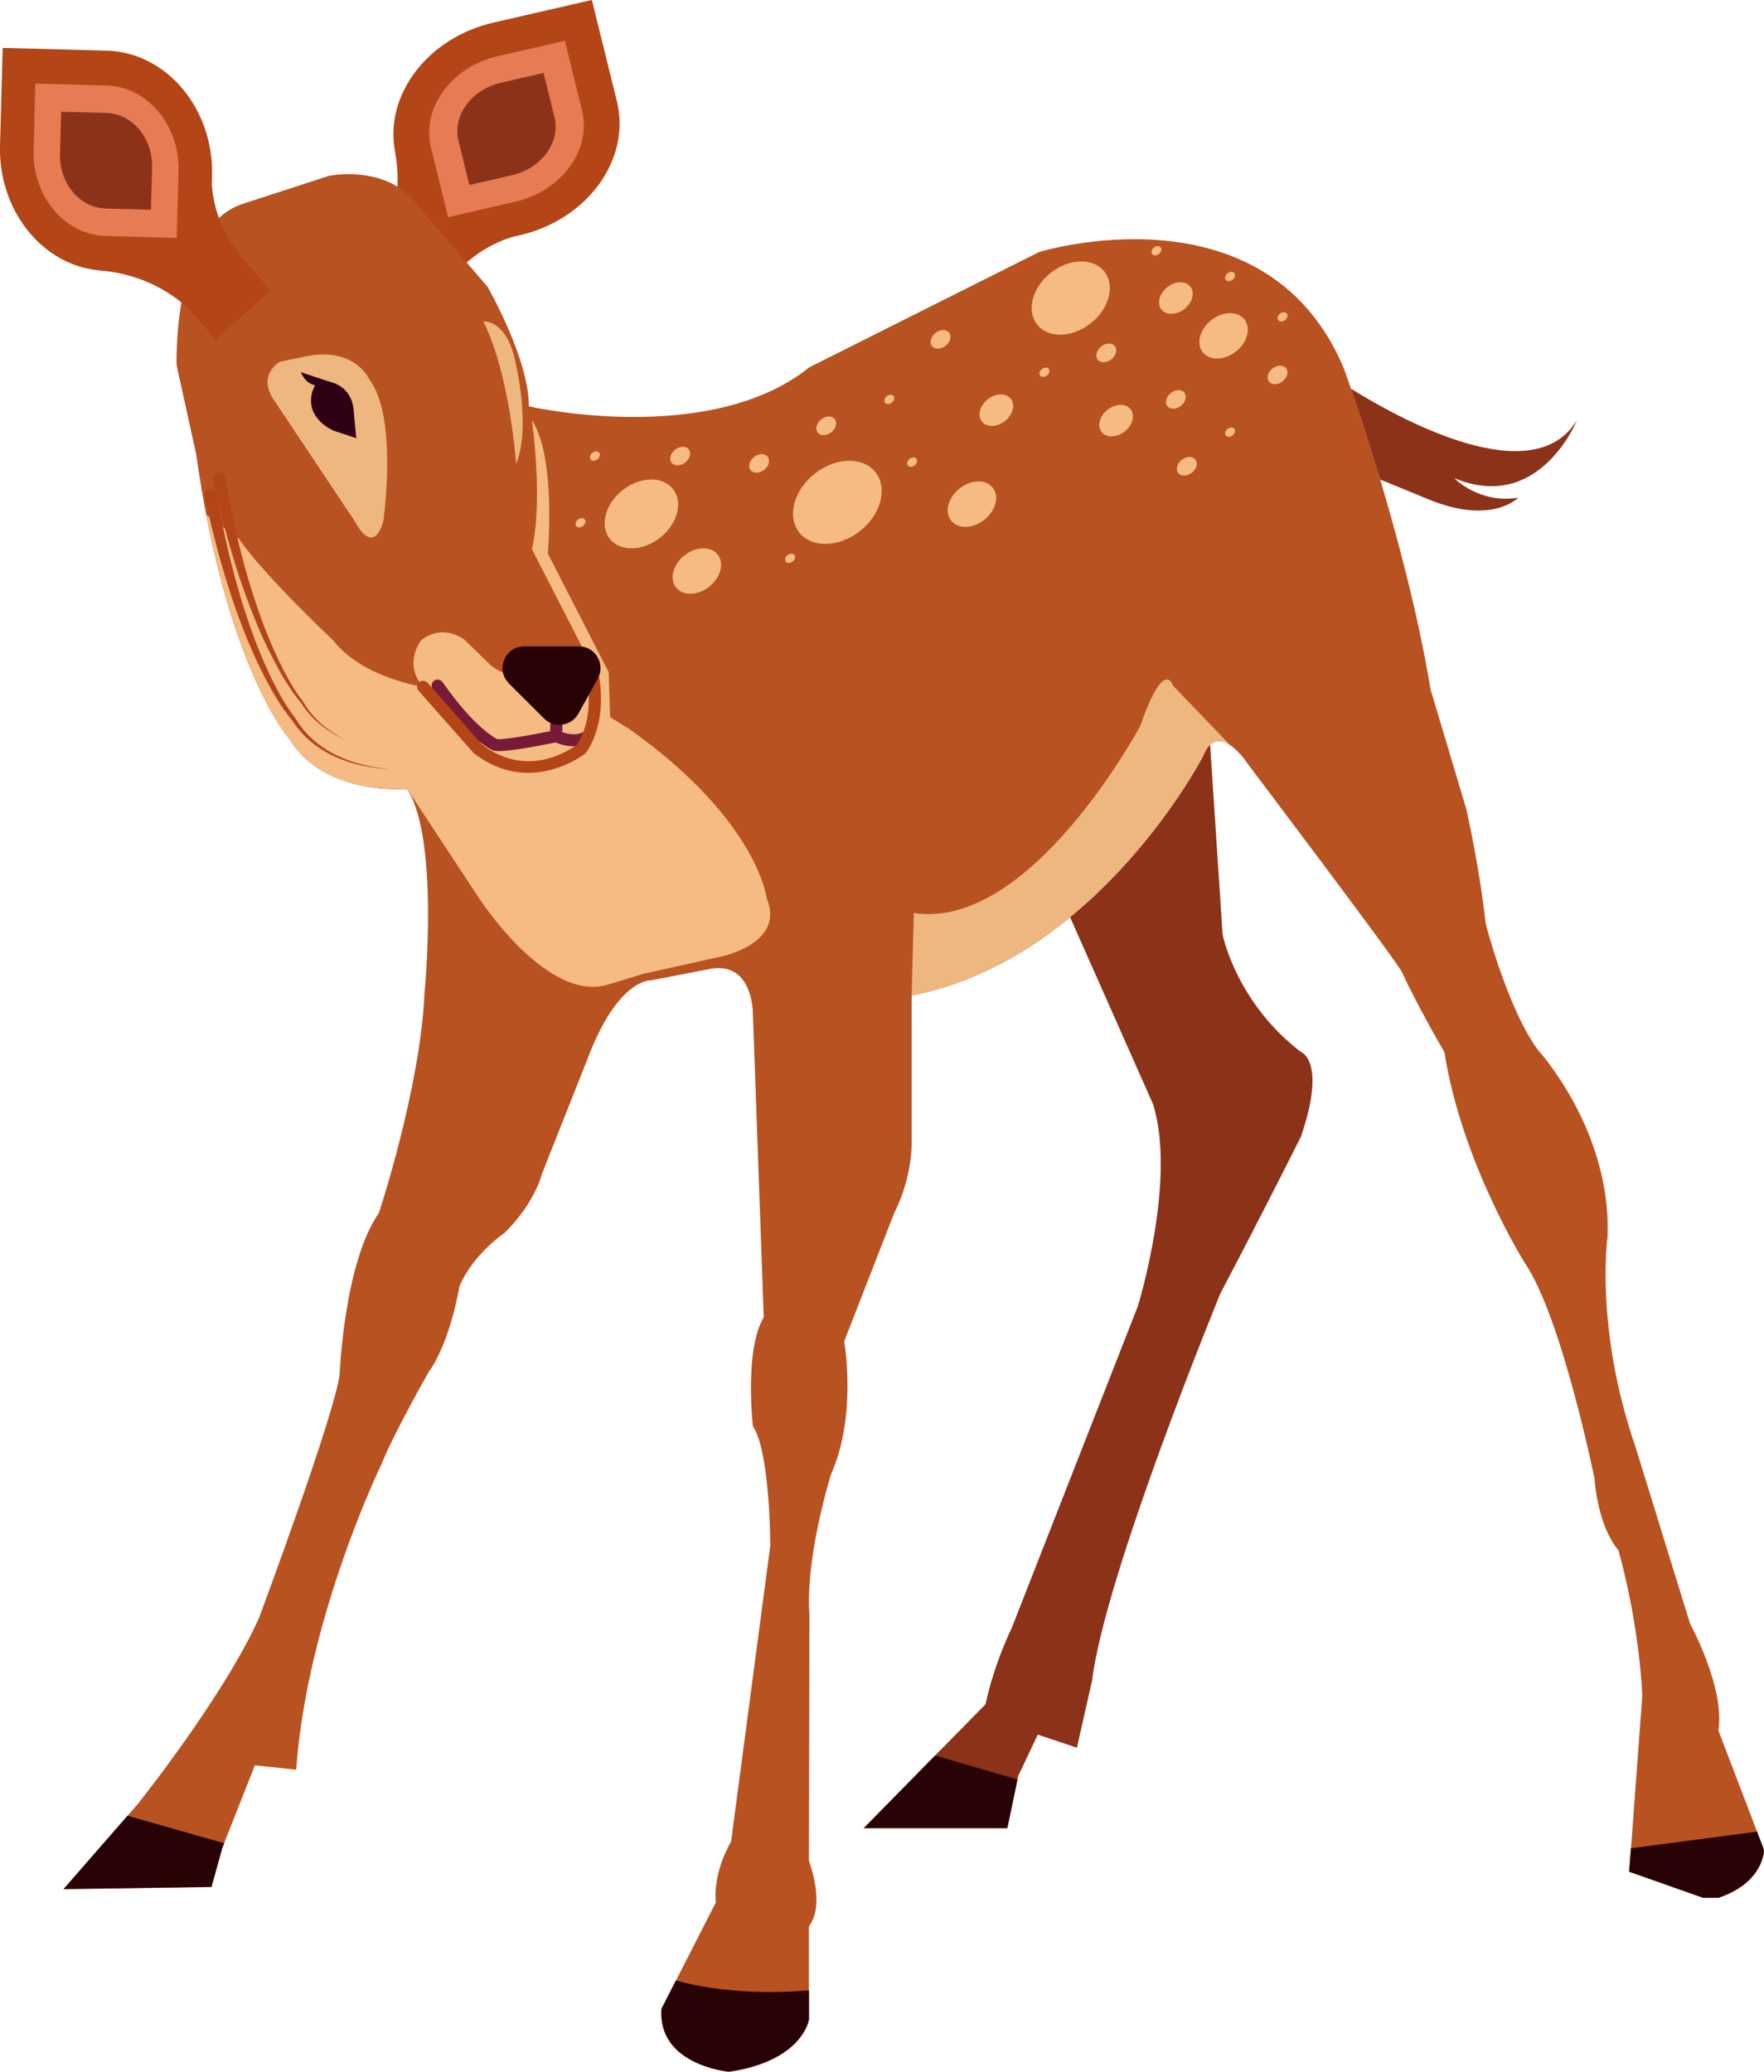 <?xml version="1.0" encoding="UTF-8"?>
<!-- Created with Inkscape (http://www.inkscape.org/) -->
<svg width="288.7mm" height="339.11mm" version="1.1" viewBox="0 0 288.7 339.11" xmlns="http://www.w3.org/2000/svg">
 <g transform="translate(77.176 47.568)">
  <g transform="matrix(-3.212,0,0,-3.212,-18.751,-1.558)">
   <path d="m0 0-1.1 1.612s-1.407 2.012-0.833 5.004c1e-3 5e-3 1e-3 9e-3 2e-3 0.013 3e-3 0.016 5e-3 0.031 8e-3 0.047h-1e-3c0.491 2.855-1.699 5.731-5.026 6.496l-5.018 1.154-1.275-5.161c-0.731-2.962 1.5-6.036 4.958-6.832l0.334-0.077c0.681-0.19 2.275-0.811 3.579-2.665l1.129-1.654z" fill="#b34516"/>
  </g>
  <g transform="matrix(-3.212,0,0,-3.212,-6.637,-23.356)">
   <path d="m0 0c0.5 2.025-1.025 4.127-3.389 4.671l-3.431 0.789-0.871-3.529c-0.501-2.025 1.024-4.127 3.389-4.671l3.43-0.789z" fill="#e67b54"/>
  </g>
  <g transform="matrix(-3.212,0,0,-3.212,-2.13,-24.486)">
   <path d="m0 0c0.318 1.286-0.651 2.621-2.152 2.967l-2.18 0.501-0.553-2.241c-0.318-1.286 0.651-2.621 2.153-2.967l2.179-0.501z" fill="#8c3218"/>
  </g>
  <g transform="matrix(-3.212,0,0,-3.212,92.903,-6.321)">
   <path d="m0 0s-11.524 3.546-15.513-5.91c0 0-3.102-8.421-4.432-16.399l-1.81-6.058s-0.665-2.881-0.997-5.873c0 0-1.108-4.321-2.66-6.427 0 0-3.767-4.099-3.546-9.529 0 0 0.666-4.653-1.44-10.748l-2.77-8.975s-1.773-3.213-1.44-5.429l-2.328-6.095s0-1.662 2.328-2.437h0.775l3.768 1.329-0.665 8.975s0.11 3.435 1.219 7.424c0 0 0.997 0.997 1.219 3.657 0 0 1.662 8.2 3.545 10.97 0 0 3.214 5.097 4.1 10.748 0 0 1.273 2.158 2.179 4.1 0.259 0.553 7.794 10.526 7.794 10.526s1.551 2.439 2.326 0.443c0 0 5.319-10.304 14.848-12.188v-7.313s-0.11-1.773 0.887-3.768l2.549-6.537s-0.665-3.768 0.665-6.759c0 0 1.329-4.211 1.107-7.203l0.025-12.521s-0.861-2.216 0-3.324v-4.764s0.308-2.106 4.076-2.661c0 0 3.656 0.333 3.435 3.214l-2.771 5.43s0.222 1.329-0.775 3.102l-1.995 15.07s0 4.764 0.886 6.095c0 0 0.444 3.877-0.553 5.54l0.553 15.512s0 2.771 2.328 2.217l2.88-0.555s1.662 0.112 3.214-3.988l2.327-5.873s0.332-1.44 1.884-2.992c0 0 1.662-1.108 2.326-2.77 0 0 0.444-2.77 1.552-4.322 0 0 1.773-3.102 2.438-4.765 0 0 3.767-7.755 4.321-15.512l2.105 0.221 1.662-4.211 0.554-1.994 7.535-0.11-3.767 4.321s-4.432 5.54-6.205 9.53c0 0-3.879 10.416-4.1 12.41 0 0-0.222 5.651-1.995 8.199 0 0-2.105 6.316-2.327 11.191 0 0-0.775 7.869 0.887 10.416 0 0 4.21-0.363 5.983 2.534 0 0 3.214 3.561 4.765 14.531l0.997 4.543s0.222 6.981-3.324 8.2l-4.432 1.44s-3.103 0.665-4.654-1.662l-3.435-3.989s-2.106-3.657-2.106-6.094c0 0-9.196-2.106-14.294 1.994z" fill="#b85221"/>
  </g>
  <g transform="matrix(-3.212,0,0,-3.212,1.091,99.253)">
   <path d="m0 0 3.62 5.503s4.211-0.363 5.984 2.533c0 0 2.597 2.883 4.249 11.438l-1.664-1.228c-1.33-1.921-4.802-5.171-4.802-5.171-1.477-1.921-4.579-2.364-4.579-2.364l-2.808-3.176c-2.659-2.069-5.245 0-5.245 0-1.255 1.847-0.443 4.432-0.443 4.432l2.955 5.762c-0.591 2.512 0 6.574 0 6.574-1.256-1.92-0.812-6.796-0.812-6.796l-3.103-6.057-0.074-2.29-0.96-0.591c-6.575-4.654-7.018-8.643-7.018-8.643-0.961-2.29 2.29-2.955 2.29-2.955l3.989-0.886 1.699-0.518c3.177-1.107 6.722 4.433 6.722 4.433" fill="#f5bb83"/>
  </g>
  <g transform="matrix(-3.212,0,0,-3.212,-13.186,78.361)">
   <path d="m0 0c0.956 0.083 1.909 0.297 2.769 0.714 0.86 0.411 1.607 1.054 2.088 1.865l1e-3 2e-3 0.01 0.013c0.612 0.791 1.08 1.715 1.5 2.636 0.419 0.928 0.773 1.885 1.082 2.856 0.32 0.967 0.576 1.955 0.822 2.943l0.331 1.492 0.285 1.502 2e-3 9e-3c0.032 0.167 0.192 0.276 0.359 0.244 0.166-0.031 0.276-0.192 0.244-0.359-1e-3 -2e-3 -1e-3 -7e-3 -2e-3 -0.01l-0.341-1.508-0.385-1.497c-0.283-0.991-0.576-1.979-0.932-2.947-0.346-0.971-0.737-1.927-1.193-2.852-0.461-0.924-0.954-1.832-1.626-2.64l0.01 0.014c-0.531-0.831-1.327-1.464-2.214-1.852-0.888-0.394-1.852-0.574-2.81-0.625" fill="#b34516"/>
  </g>
  <g transform="matrix(-3.212,0,0,-3.212,-20.503,73.576)">
   <path d="m0 0c0.899 0.417 1.69 1.078 2.182 1.929l1e-3 2e-3 5e-3 7e-3c0.617 0.801 1.08 1.725 1.499 2.65 0.416 0.931 0.767 1.89 1.074 2.861 0.316 0.97 0.57 1.958 0.813 2.948l0.325 1.494 0.282 1.503 1e-3 8e-3c0.031 0.167 0.192 0.277 0.359 0.245 0.166-0.031 0.276-0.191 0.245-0.357-1e-3 -4e-3 -2e-3 -9e-3 -3e-3 -0.013l-0.345-1.506-0.39-1.496c-0.285-0.99-0.581-1.977-0.941-2.944-0.349-0.969-0.742-1.923-1.201-2.847-0.462-0.92-0.96-1.826-1.629-2.626l7e-3 9e-3c-0.54-0.853-1.37-1.487-2.284-1.867" fill="#b34516"/>
  </g>
  <g transform="matrix(-3.212,0,0,-3.212,88.395,218.94)">
   <path d="m0 0-6.427 16.399s-1.994 6.427-0.776 10.306l4.228 9.531c-4.406 3.613-6.776 8.198-6.776 8.198-0.107 0.276-0.23 0.464-0.36 0.588l-0.638-9.674s-0.665-3.435-3.988-5.984c0 0-1.33-0.443 0-4.321 0 0 1.994-3.989 4.099-7.979 0 0 5.873-14.293 6.538-19.723l0.776-3.435 1.994 0.665 0.997-2.105 0.554-2.659h7.314l-6.205 6.315s-0.333 1.774-1.33 3.878" fill="#8c3218"/>
  </g>
  <g transform="matrix(-3.212,0,0,-3.212,211.52,255.24)">
   <path d="m0 0s0-1.662 2.327-2.438h0.776l3.767 1.33-0.088 1.19-6.427 0.848z" fill="#290205"/>
  </g>
  <g transform="matrix(-3.212,0,0,-3.212,87.684,251.68)">
   <path d="m0 0h7.313l-3.637 3.702-4.192-1.224z" fill="#290205"/>
  </g>
  <g transform="matrix(-3.212,0,0,-3.212,55.22,278.25)">
   <path d="m0 0v-1.478s0.308-2.105 4.075-2.66c0 0 3.656 0.333 3.435 3.214l-0.73 1.431c-2.504-0.686-5.152-0.638-6.78-0.507" fill="#290205"/>
  </g>
  <g transform="matrix(-3.212,0,0,-3.212,-40.784,254.89)">
   <path d="m0 0 0.554-1.994 7.535-0.11-3.256 3.735-4.925-1.399z" fill="#290205"/>
  </g>
  <g transform="matrix(-3.212,0,0,-3.212,-14.45,37.807)">
   <path d="m0 0s-0.776 5.319 0.72 7.258c0 0 0.72 1.662 3.214 1.163l1.329-0.276s1.219-0.666 0.277-1.995l-4.1-6.15s-0.886-1.829-1.44 0" fill="#eeb780"/>
  </g>
  <g transform="matrix(-3.212,0,0,-3.212,13.089,63.072)">
   <path d="m0 0-2.085 0.132c-0.164-0.864-0.317-2.549 0.576-3.862 0 0 2.586-2.07 5.245 0l2.807 3.175c1.05 1.189 0.093 2.383 0.093 2.383-1.164 0.886-2.217 0-2.217 0l-1.196-1.164c-1.085-1.107-3.223-0.664-3.223-0.664" fill="#f5bb83"/>
  </g>
  <g transform="matrix(-3.212,0,0,-3.212,4.453,75.376)">
   <path d="m0 0c-0.6 0-1.836 0.224-2.892 0.439-1.15-0.468-1.823 0.059-1.852 0.082-0.131 0.107-0.151 0.3-0.044 0.432 0.106 0.129 0.297 0.151 0.428 0.047 0.027-0.02 0.47-0.334 1.312 0.04l0.09 0.039 0.096-0.019c1.23-0.254 2.707-0.499 2.948-0.449-6e-3 0 1.105 0.502 2.778 2.902 0.097 0.139 0.29 0.172 0.427 0.076 0.139-0.097 0.173-0.288 0.076-0.427-1.804-2.588-3.021-3.106-3.072-3.127-0.061-0.024-0.163-0.035-0.295-0.035" fill="#761a37"/>
  </g>
  <g transform="matrix(-3.212,0,0,-3.212,-27.942,13.366)">
   <path d="m0 0-1.605-0.525s-0.944-0.212-1.079-1.325l-0.14-1.509 1.143 0.379s1.499 0.594 1.092 2.001l-0.128 0.325s0.437 0.02 0.717 0.654" fill="#2f0015"/>
  </g>
  <g transform="matrix(-3.212,0,0,-3.212,160.81,30.69)">
   <path d="m0 0s-1.274-1.33-3.269-0.998c0 0 1.367-1.44 4.654-0.053 0.182 0.077 1.175 0.484 2.386 0.98 0.599 2.001 1.144 3.633 1.487 4.626-2.557-1.59-9.292-5.282-11.519-1.6 0 0 1.907-4.776 6.261-2.955" fill="#8c3218"/>
  </g>
  <g transform="matrix(-3.212,0,0,-3.212,13.843,73.924)">
   <path d="m0 0c-0.167 0-0.304 0.135-0.307 0.303l-0.016 1.058c-3e-3 0.17 0.132 0.31 0.302 0.313 0.189-8e-3 0.308-0.133 0.311-0.303l0.017-1.059c3e-3 -0.169-0.132-0.309-0.302-0.312z" fill="#761a37"/>
  </g>
  <g transform="matrix(-3.212,0,0,-3.212,9.261,78.935)">
   <path d="m0 0c-1.652 0-2.874 0.954-2.892 0.969l-0.062 0.067c-1.324 1.947-0.518 4.585-0.483 4.696 0.051 0.162 0.221 0.253 0.385 0.202 0.161-0.051 0.251-0.223 0.201-0.385-8e-3 -0.025-0.74-2.431 0.377-4.128 0.318-0.236 2.531-1.759 4.83 0.029l2.765 3.138c0.113 0.128 0.308 0.139 0.434 0.027 0.127-0.112 0.138-0.306 0.027-0.433l-2.808-3.177c-0.968-0.755-1.928-1.005-2.774-1.005" fill="#b34516"/>
  </g>
  <g transform="matrix(-3.212,0,0,-3.212,17.551,58.233)">
   <path d="m0 0h2.778c0.986 0 1.479-1.191 0.783-1.889l-1.789-1.788c-0.52-0.519-1.393-0.396-1.749 0.246l-0.991 1.788c-0.408 0.738 0.125 1.643 0.968 1.643" fill="#290205"/>
  </g>
  <g transform="matrix(-3.212,0,0,-3.212,-41.856,7.986)">
   <path d="m0 0 1.283 1.442s1.593 1.831 4.628 2.068c4e-3 1e-3 8e-3 1e-3 0.012 2e-3 0.017 1e-3 0.032 3e-3 0.048 5e-3 2.881 0.279 5.113 3.063 5.024 6.363l-0.135 4.976-5.303-0.143c-3.044-0.082-5.459-2.956-5.366-6.385l9e-3 -0.332c-0.014-0.684-0.218-2.33-1.683-4.024l-1.317-1.48z" fill="#b34516"/>
  </g>
  <g transform="matrix(-3.212,0,0,-3.212,-59.898,-8.935)">
   <path d="m0 0c2.081 0.057 3.732 2.021 3.668 4.366l-0.091 3.403-3.627-0.099c-2.081-0.056-3.732-2.021-3.668-4.365l0.092-3.403z" fill="#e67b54"/>
  </g>
  <g transform="matrix(-3.212,0,0,-3.212,-59.868,-13.431)">
   <path d="m0 0c1.322 0.036 2.37 1.283 2.33 2.772l-0.059 2.161-2.302-0.062c-1.322-0.036-2.37-1.284-2.33-2.773l0.058-2.16z" fill="#8c3218"/>
  </g>
  <g transform="matrix(-3.212,0,0,-3.212,7.293,28.354)">
   <path d="m0 0s0.318 4.58 1.669 7.25c0 0-1.24 0.152-1.669-2.235 0 0-0.754-3.208 0-5.015" fill="#eeb780"/>
  </g>
  <g transform="matrix(-3.212,0,0,-3.212,72.026,115.39)">
   <path d="m0 0-0.111 4.205c-5.966-0.913-11.541 9.542-11.541 9.542-1.219 3.53-1.662 2.049-1.662 2.049l-2.899-3.019c0.465 0.307 1.001 0.349 1.365-0.589 0 0 5.319-10.304 14.848-12.188" fill="#eeb780"/>
  </g>
  <g transform="matrix(-3.212,0,0,-3.212,92.56,5.56)">
   <path d="m0 0c-0.561-0.711-1.783-0.684-2.729 0.062s-1.258 1.928-0.697 2.64c0.562 0.711 1.783 0.683 2.729-0.063 0.947-0.746 1.258-1.928 0.697-2.639" fill="#f5bb83"/>
  </g>
  <g transform="matrix(-3.212,0,0,-3.212,53.625,39.587)">
   <path d="m0 0c-0.637-0.808-2.023-0.776-3.097 0.071-1.073 0.846-1.427 2.187-0.79 2.995s2.023 0.776 3.096-0.071c1.074-0.847 1.428-2.187 0.791-2.995" fill="#f5bb83"/>
  </g>
  <g transform="matrix(-3.212,0,0,-3.212,112.9,3.088)">
   <path d="m0 0c-0.242-0.307-0.768-0.294-1.175 0.027s-0.541 0.829-0.3 1.136c0.242 0.306 0.768 0.294 1.175-0.027s0.542-0.83 0.3-1.136" fill="#f5bb83"/>
  </g>
  <g transform="matrix(-3.212,0,0,-3.212,103.12,23.151)">
   <path d="m0 0c-0.242-0.306-0.768-0.294-1.175 0.027-0.408 0.321-0.541 0.83-0.3 1.136 0.242 0.307 0.767 0.295 1.175-0.026 0.407-0.322 0.541-0.83 0.3-1.137" fill="#f5bb83"/>
  </g>
  <g transform="matrix(-3.212,0,0,-3.212,22.621,40.632)">
   <path d="m0 0c-0.528-0.669-1.676-0.643-2.565 0.059-0.89 0.701-1.183 1.812-0.655 2.481 0.527 0.669 1.676 0.643 2.565-0.059 0.889-0.701 1.182-1.812 0.655-2.481" fill="#f5bb83"/>
  </g>
  <g transform="matrix(-3.212,0,0,-3.212,83.524,21.439)">
   <path d="m0 0c-0.242-0.306-0.768-0.294-1.175 0.027s-0.541 0.83-0.3 1.136c0.242 0.307 0.768 0.295 1.175-0.027 0.407-0.321 0.542-0.83 0.3-1.136" fill="#f5bb83"/>
  </g>
  <g transform="matrix(-3.212,0,0,-3.212,102.48,11.301)">
   <path d="m0 0c-0.143-0.181-0.454-0.174-0.694 0.016-0.241 0.19-0.32 0.49-0.177 0.671 0.142 0.181 0.454 0.173 0.694-0.016 0.24-0.19 0.32-0.49 0.177-0.671" fill="#f5bb83"/>
  </g>
  <g transform="matrix(-3.212,0,0,-3.212,113.87,18.914)">
   <path d="m0 0c-0.143-0.181-0.453-0.174-0.693 0.016-0.241 0.19-0.32 0.49-0.178 0.671 0.143 0.181 0.454 0.174 0.694-0.016s0.32-0.49 0.177-0.671" fill="#f5bb83"/>
  </g>
  <g transform="matrix(-3.212,0,0,-3.212,130.51,14.909)">
   <path d="m0 0c-0.143-0.181-0.453-0.174-0.693 0.016-0.241 0.19-0.32 0.49-0.178 0.671 0.143 0.181 0.454 0.174 0.694-0.016s0.32-0.49 0.177-0.671" fill="#f5bb83"/>
  </g>
  <g transform="matrix(-3.212,0,0,-3.212,45.661,29.392)">
   <path d="m0 0c-0.143-0.181-0.453-0.174-0.693 0.016-0.241 0.19-0.32 0.49-0.178 0.671 0.143 0.181 0.454 0.173 0.694-0.016 0.24-0.19 0.32-0.49 0.177-0.671" fill="#f5bb83"/>
  </g>
  <g transform="matrix(-3.212,0,0,-3.212,115.66,29.863)">
   <path d="m0 0c-0.143-0.181-0.453-0.174-0.694 0.016-0.24 0.19-0.32 0.49-0.177 0.671s0.454 0.174 0.694-0.016 0.32-0.49 0.177-0.671" fill="#f5bb83"/>
  </g>
  <g transform="matrix(-3.212,0,0,-3.212,75.355,9.088)">
   <path d="m0 0c-0.143-0.181-0.454-0.174-0.694 0.016s-0.32 0.49-0.177 0.671c0.142 0.181 0.454 0.173 0.694-0.016 0.24-0.19 0.32-0.49 0.177-0.671" fill="#f5bb83"/>
  </g>
  <g transform="matrix(-3.212,0,0,-3.212,56.65,23.239)">
   <path d="m0 0c-0.143-0.181-0.453-0.174-0.694 0.016-0.24 0.19-0.319 0.49-0.177 0.671 0.143 0.181 0.454 0.174 0.694-0.016s0.32-0.49 0.177-0.671" fill="#f5bb83"/>
  </g>
  <g transform="matrix(-3.212,0,0,-3.212,51.431,44.38)">
   <path d="m0 0c-0.072-0.09-0.227-0.087-0.347 8e-3 -0.12 0.096-0.16 0.245-0.089 0.336 0.072 0.09 0.227 0.087 0.347-8e-3s0.16-0.245 0.089-0.336" fill="#f5bb83"/>
  </g>
  <g transform="matrix(-3.212,0,0,-3.212,67.67,18.362)">
   <path d="m0 0c-0.071-0.09-0.227-0.087-0.347 8e-3s-0.16 0.245-0.089 0.335c0.072 0.091 0.227 0.087 0.348-8e-3 0.12-0.094 0.159-0.245 0.088-0.335" fill="#f5bb83"/>
  </g>
  <g transform="matrix(-3.212,0,0,-3.212,17.136,38.551)">
   <path d="m0 0c-0.071-0.09-0.227-0.087-0.347 8e-3s-0.16 0.245-0.089 0.336c0.072 0.09 0.227 0.086 0.347-9e-3 0.12-0.094 0.16-0.244 0.089-0.335" fill="#f5bb83"/>
  </g>
  <g transform="matrix(-3.212,0,0,-3.212,71.408,28.624)">
   <path d="m0 0c-0.071-0.09-0.227-0.087-0.347 8e-3s-0.16 0.245-0.089 0.335c0.072 0.091 0.227 0.087 0.348-8e-3 0.12-0.094 0.159-0.245 0.088-0.335" fill="#f5bb83"/>
  </g>
  <g transform="matrix(-3.212,0,0,-3.212,123.44,23.725)">
   <path d="m0 0c-0.071-0.09-0.227-0.087-0.347 8e-3s-0.16 0.245-0.089 0.335c0.072 0.091 0.227 0.087 0.348-8e-3 0.12-0.094 0.159-0.245 0.088-0.335" fill="#f5bb83"/>
  </g>
  <g transform="matrix(-3.212,0,0,-3.212,93.061,13.916)">
   <path d="m0 0c-0.071-0.091-0.227-0.087-0.347 8e-3s-0.159 0.245-0.088 0.335c0.071 0.091 0.227 0.087 0.347-8e-3s0.16-0.245 0.088-0.335" fill="#f5bb83"/>
  </g>
  <g transform="matrix(-3.212,0,0,-3.212,111.39,-5.973)">
   <path d="m0 0c-0.071-0.09-0.227-0.087-0.347 8e-3s-0.16 0.245-0.089 0.335c0.072 0.091 0.227 0.087 0.348-8e-3 0.12-0.094 0.159-0.245 0.088-0.335" fill="#f5bb83"/>
  </g>
  <g transform="matrix(-3.212,0,0,-3.212,123.44,-1.754)">
   <path d="m0 0c-0.071-0.09-0.227-0.087-0.347 8e-3s-0.16 0.245-0.089 0.335c0.072 0.091 0.227 0.087 0.348-8e-3 0.12-0.094 0.159-0.244 0.088-0.335" fill="#f5bb83"/>
  </g>
  <g transform="matrix(-3.212,0,0,-3.212,132.03,4.854)">
   <path d="m0 0c-0.071-0.09-0.227-0.087-0.347 8e-3s-0.16 0.245-0.088 0.335c0.071 0.091 0.227 0.087 0.347-8e-3 0.12-0.094 0.159-0.245 0.088-0.335" fill="#f5bb83"/>
  </g>
  <g transform="matrix(-3.212,0,0,-3.212,19.488,27.638)">
   <path d="m0 0c-0.071-0.09-0.227-0.087-0.347 8e-3s-0.16 0.245-0.089 0.336c0.072 0.09 0.227 0.087 0.347-9e-3 0.12-0.094 0.16-0.245 0.089-0.335" fill="#f5bb83"/>
  </g>
  <g transform="matrix(-3.212,0,0,-3.212,32.741,28.188)">
   <path d="m0 0c-0.143-0.181-0.453-0.174-0.693 0.016-0.241 0.19-0.32 0.49-0.178 0.671 0.143 0.181 0.454 0.173 0.694-0.016 0.24-0.19 0.32-0.49 0.177-0.671" fill="#f5bb83"/>
  </g>
  <g transform="matrix(-3.212,0,0,-3.212,119.67,10.099)">
   <path d="m0 0c-0.348-0.441-1.105-0.424-1.692 0.039-0.586 0.462-0.78 1.195-0.432 1.636s1.106 0.424 1.692-0.039c0.586-0.462 0.78-1.195 0.432-1.636" fill="#f5bb83"/>
  </g>
  <g transform="matrix(-3.212,0,0,-3.212,78.479,37.644)">
   <path d="m0 0c-0.348-0.441-1.105-0.424-1.692 0.039-0.586 0.462-0.78 1.194-0.432 1.636 0.348 0.441 1.105 0.424 1.692-0.039 0.586-0.463 0.78-1.195 0.432-1.636" fill="#f5bb83"/>
  </g>
  <g transform="matrix(-3.212,0,0,-3.212,33.46,48.598)">
   <path d="m0 0c-0.348-0.44-1.105-0.424-1.692 0.039-0.586 0.463-0.78 1.195-0.432 1.636 0.348 0.442 1.105 0.424 1.692-0.038 0.586-0.463 0.78-1.196 0.432-1.637" fill="#f5bb83"/>
  </g>
 </g>
</svg>

